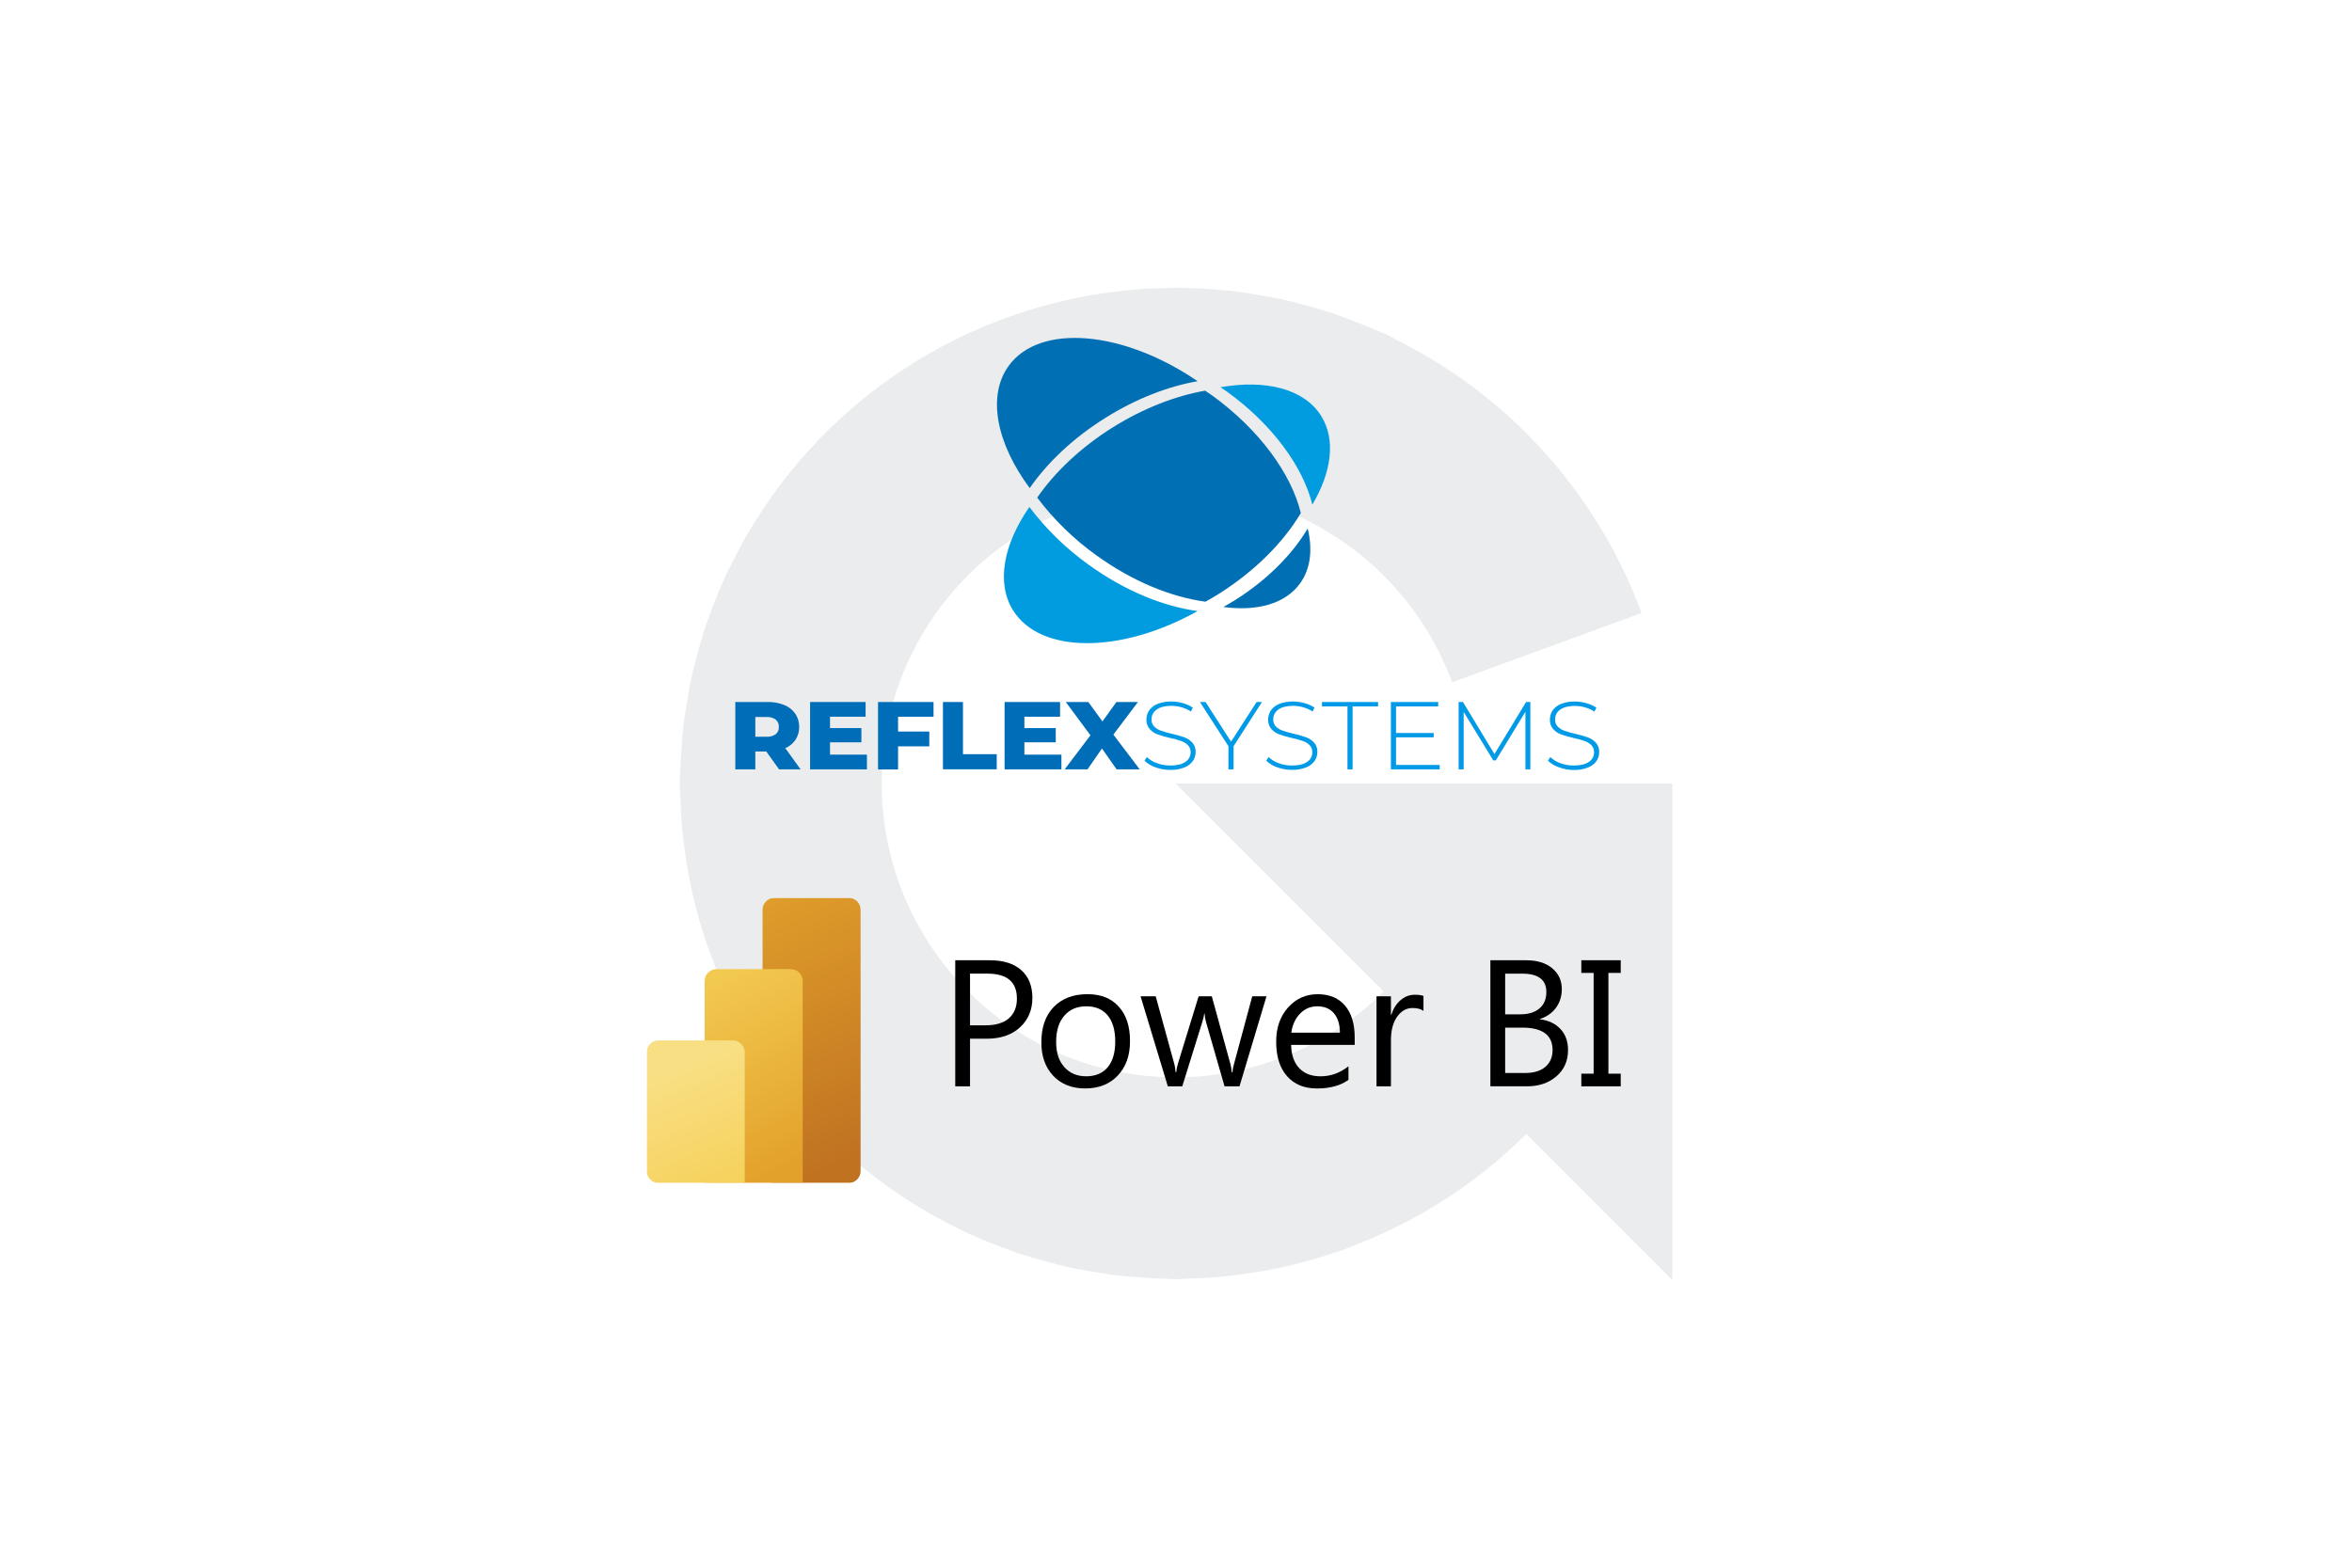 <?xml version="1.0" encoding="UTF-8"?>
<svg xmlns="http://www.w3.org/2000/svg" xmlns:xlink="http://www.w3.org/1999/xlink" viewBox="0 0 1200 800">
  <defs>
    <style>
      .cls-1 {
        fill: none;
      }

      .cls-2 {
        fill: #2c3e50;
        opacity: .1;
      }

      .cls-3 {
        fill: url(#Naamloos_verloop_8);
      }

      .cls-4 {
        fill: url(#Naamloos_verloop_6);
      }

      .cls-5 {
        fill: url(#Naamloos_verloop_7);
      }

      .cls-6 {
        clip-path: url(#clippath);
      }

      .cls-7 {
        mask: url(#mask);
      }

      .cls-8 {
        fill: #006fb3;
      }

      .cls-9 {
        fill: #006db8;
      }

      .cls-10 {
        fill: #fff;
      }

      .cls-11 {
        fill: #009ae7;
      }

      .cls-12 {
        fill: #009cdf;
      }

      .cls-13 {
        clip-path: url(#clippath-1);
      }

      .cls-14 {
        clip-path: url(#clippath-4);
      }

      .cls-15 {
        clip-path: url(#clippath-3);
      }

      .cls-16 {
        clip-path: url(#clippath-2);
      }

      .cls-17 {
        clip-path: url(#clippath-6);
      }

      .cls-18 {
        clip-path: url(#clippath-5);
      }

      .cls-19 {
        isolation: isolate;
      }
    </style>
    <clipPath id="clippath">
      <rect class="cls-1" x="245.9" y="433.58" width="665.05" height="194.72"></rect>
    </clipPath>
    <clipPath id="clippath-1">
      <rect class="cls-1" x="245.9" y="433.58" width="665.05" height="194.72"></rect>
    </clipPath>
    <clipPath id="clippath-2">
      <rect class="cls-1" x="329.95" y="458.19" width="496.95" height="145.5"></rect>
    </clipPath>
    <mask id="mask" x="304.45" y="439.27" width="189.67" height="184.43" maskUnits="userSpaceOnUse">
      <g>
        <rect x="304.45" y="439.27" width="189.67" height="184.43"></rect>
        <g class="cls-19">
          <rect x="329.95" y="458.19" width="109.12" height="145.5"></rect>
          <path class="cls-10" d="m433,458.19c3.35,0,6.07,2.72,6.07,6.07v133.36c0,3.35-2.72,6.07-6.07,6.07h-96.99c-3.35,0-6.06-2.71-6.06-6.06v-60.62c0-3.35,2.72-6.06,6.06-6.06h23.49v-30.31c0-3.35,2.71-6.06,6.06-6.06h23.49v-30.3c0-3.35,2.72-6.07,6.07-6.07h37.88Z"></path>
        </g>
      </g>
    </mask>
    <clipPath id="clippath-3">
      <rect class="cls-1" x="304.45" y="439.27" width="189.67" height="184.43"></rect>
    </clipPath>
    <clipPath id="clippath-4">
      <path class="cls-1" d="m395.13,458.19h37.88c3.35,0,6.07,2.72,6.07,6.07v133.36c0,3.35-2.72,6.07-6.07,6.07h-37.88c-3.35,0-6.07-2.72-6.07-6.07v-133.36c0-3.35,2.72-6.07,6.07-6.07Z"></path>
    </clipPath>
    <linearGradient id="Naamloos_verloop_8" data-name="Naamloos verloop 8" x1="-5042.77" y1="1606.91" x2="-5041.77" y2="1606.91" gradientTransform="translate(-241776.29 760486.56) rotate(90) scale(150.72 -150.72)" gradientUnits="userSpaceOnUse">
      <stop offset="0" stop-color="#e2a12b"></stop>
      <stop offset="1" stop-color="#c07221"></stop>
    </linearGradient>
    <clipPath id="clippath-5">
      <path class="cls-1" d="m365.57,494.56c-3.35,0-6.06,2.71-6.06,6.06v103.06h0s50.02,0,50.02,0v-103.06c0-3.35-2.71-6.06-6.06-6.06h-37.89Z"></path>
    </clipPath>
    <linearGradient id="Naamloos_verloop_7" data-name="Naamloos verloop 7" x1="-5038.79" y1="1616.04" x2="-5037.79" y2="1616.04" gradientTransform="translate(-190483.22 595613.38) rotate(90) scale(118.11 -118.11)" gradientUnits="userSpaceOnUse">
      <stop offset="0" stop-color="#f5cf55"></stop>
      <stop offset="1" stop-color="#e2a12b"></stop>
    </linearGradient>
    <clipPath id="clippath-6">
      <path class="cls-1" d="m336.01,530.94c-3.35,0-6.06,2.72-6.06,6.06v60.62c0,3.35,2.71,6.06,6.06,6.06h43.95v-66.69c0-3.35-2.71-6.06-6.06-6.06h-37.89Z"></path>
    </clipPath>
    <linearGradient id="Naamloos_verloop_6" data-name="Naamloos verloop 6" x1="-5036.96" y1="1640.84" x2="-5035.96" y2="1640.84" gradientTransform="translate(-125667.96 387382.76) rotate(90) scale(76.8 -76.8)" gradientUnits="userSpaceOnUse">
      <stop offset="0" stop-color="#f9df84"></stop>
      <stop offset="1" stop-color="#f5cf55"></stop>
    </linearGradient>
  </defs>
  <g id="Laag_1" data-name="Laag 1">
    <path class="cls-2" d="m852.83,399.8h-253.02l106.15,106.15c-15.81,15.81-35.2,27.96-56.76,35.48-3.08,1.07-6.2,2.05-9.34,2.92-1.55.43-3.11.82-4.68,1.2-3.07.74-6.16,1.4-9.27,1.95-1.84.32-3.7.59-5.57.85-2.88.4-5.77.74-8.67.97-2.19.17-4.39.26-6.6.33-2.74.1-5.48.17-8.23.12-2.16-.04-4.29-.19-6.42-.32-2.96-.19-5.92-.38-8.88-.75-1.6-.19-3.16-.48-4.74-.72-3.51-.55-7.02-1.14-10.51-1.95-.92-.21-1.82-.48-2.74-.7-4.08-1.03-8.16-2.17-12.2-3.55-.42-.14-.83-.31-1.25-.46-4.39-1.55-8.75-3.29-13.06-5.28-.33-.15-.66-.32-.99-.47-4.22-1.98-8.3-4.14-12.24-6.46-.6-.35-1.18-.72-1.77-1.08-3.57-2.16-7.01-4.45-10.34-6.87-.86-.63-1.72-1.27-2.57-1.92-3-2.27-5.89-4.64-8.68-7.11-.95-.84-1.89-1.7-2.82-2.56-2.65-2.46-5.2-5.01-7.64-7.64-.84-.9-1.67-1.82-2.49-2.74-2.47-2.8-4.84-5.68-7.09-8.64-.6-.79-1.2-1.59-1.79-2.39-2.37-3.25-4.61-6.58-6.7-10-.34-.55-.68-1.11-1.01-1.67-2.2-3.71-4.26-7.51-6.13-11.39-.17-.34-.33-.68-.49-1.02-1.91-4.04-3.65-8.16-5.2-12.35-.11-.29-.22-.59-.32-.88-1.5-4.13-2.8-8.34-3.93-12.59-.14-.52-.27-1.04-.4-1.56-1.01-3.97-1.85-7.99-2.53-12.04-.17-.99-.31-1.99-.46-2.99-.54-3.62-.94-7.26-1.22-10.91-.11-1.54-.17-3.09-.23-4.64-.14-3.29-.22-6.58-.14-9.89.04-1.73.16-3.44.26-5.16.19-3.29.42-6.58.83-9.87.18-1.43.43-2.83.65-4.25.55-3.59,1.17-7.18,1.99-10.75.23-1.02.52-2.01.78-3.02.99-3.91,2.08-7.81,3.4-11.68.25-.75.55-1.48.81-2.22,1.43-3.98,3.01-7.94,4.79-11.85.38-.84.8-1.66,1.2-2.5,1.72-3.6,3.57-7.1,5.53-10.49.73-1.25,1.49-2.48,2.26-3.71,1.72-2.79,3.53-5.5,5.41-8.14,1.18-1.64,2.39-3.26,3.63-4.86,1.63-2.11,3.32-4.16,5.05-6.16,1.58-1.82,3.2-3.61,4.87-5.35,1.6-1.68,3.25-3.32,4.92-4.92,1.86-1.78,3.76-3.51,5.71-5.19,1.71-1.47,3.45-2.9,5.22-4.28,1.99-1.56,4.01-3.08,6.07-4.54,1.94-1.37,3.91-2.69,5.91-3.96,2-1.28,4.02-2.51,6.08-3.69,2.19-1.25,4.41-2.44,6.66-3.58,2.01-1.02,4.05-2.01,6.11-2.95,2.34-1.06,4.71-2.05,7.09-2.99,2.16-.85,4.34-1.65,6.54-2.39,2.28-.78,4.58-1.49,6.9-2.16,2.55-.73,5.13-1.4,7.74-1.99,1.96-.45,3.92-.87,5.9-1.24,3.2-.6,6.42-1.09,9.69-1.48,1.43-.18,2.87-.35,4.3-.48,3.91-.35,7.87-.55,11.86-.6.92-.01,1.83-.04,2.75-.04,4.31.03,8.58.26,12.8.65.78.07,1.55.11,2.32.2,4.08.44,8.09,1.09,12.06,1.84,1.01.19,2.01.35,3.02.56,3.59.76,7.11,1.71,10.61,2.73,1.38.4,2.76.76,4.13,1.2,3.16,1.01,6.24,2.19,9.3,3.4,1.6.63,3.2,1.24,4.79,1.94,3.03,1.33,5.99,2.78,8.92,4.29,1.38.71,2.76,1.42,4.11,2.16,3.21,1.79,6.34,3.7,9.4,5.71.83.55,1.67,1.09,2.49,1.65,3.39,2.33,6.69,4.79,9.88,7.39.41.33.81.66,1.21.99,3.39,2.82,6.65,5.78,9.78,8.89,15.76,15.66,27.8,34.38,35.28,54.84l96.65-35.34c-12.52-34.23-32.62-65.58-58.9-91.87l.08-.08c-.58-.58-1.23-1.08-1.81-1.65-4.52-4.44-9.22-8.7-14.11-12.82-1.52-1.28-3.05-2.53-4.6-3.77-4.58-3.68-9.29-7.21-14.16-10.59-2.25-1.56-4.54-3.05-6.84-4.55-4.33-2.8-8.73-5.51-13.28-8.07-3.17-1.79-6.42-3.44-9.67-5.1-2.61-1.32-5.07-2.84-7.75-4.09-1.51-.7-3.06-1.18-4.57-1.85-3.58-1.58-7.24-2.99-10.91-4.41-4.3-1.66-8.59-3.32-12.93-4.73-3.19-1.04-6.45-1.91-9.7-2.82-5.06-1.43-10.11-2.81-15.2-3.91-2.53-.55-5.11-.95-7.67-1.42-5.93-1.09-11.86-2.06-17.8-2.72-2.05-.23-4.13-.35-6.19-.52-6.47-.55-12.91-.92-19.36-.98-.79,0-1.56-.12-2.36-.12-1.41,0-2.78.19-4.19.21-6.08.11-12.13.37-18.15.92-2.95.26-5.85.62-8.77.98-5,.63-9.97,1.35-14.91,2.28-3.73.69-7.42,1.48-11.09,2.33-4.03.94-8.03,1.95-12.01,3.09-4.2,1.19-8.34,2.49-12.45,3.89-3.47,1.18-6.9,2.44-10.31,3.77-4.24,1.65-8.41,3.4-12.53,5.27-3.33,1.51-6.6,3.1-9.87,4.75-3.89,1.97-7.72,4.02-11.49,6.18-3.45,1.97-6.82,4.05-10.18,6.18-3.35,2.14-6.65,4.33-9.88,6.62-3.55,2.51-7.02,5.12-10.45,7.82-2.87,2.26-5.7,4.57-8.47,6.95-3.43,2.95-6.77,6-10.06,9.14-2.65,2.54-5.23,5.12-7.77,7.76-3.01,3.14-5.93,6.36-8.79,9.67-2.69,3.12-5.29,6.31-7.83,9.56-2.33,2.99-4.61,6.01-6.82,9.12-2.91,4.08-5.65,8.27-8.32,12.53-1.56,2.5-3.12,4.99-4.6,7.56-3.03,5.24-5.82,10.61-8.48,16.08-.61,1.27-1.36,2.42-1.95,3.71-.34.72-.56,1.47-.89,2.19-2.67,5.86-5.04,11.86-7.26,17.96-.71,1.96-1.48,3.9-2.15,5.86-1.9,5.66-3.52,11.43-5.02,17.25-.66,2.53-1.38,5.05-1.95,7.59-1.14,5.07-2.02,10.23-2.85,15.41-.54,3.33-1.12,6.66-1.53,9.99-.55,4.54-.86,9.13-1.16,13.74-.26,3.91-.52,7.82-.59,11.72-.03,1.66-.25,3.27-.25,4.94,0,2.95.34,5.82.44,8.75.13,3.65.26,7.3.55,10.93.4,5.19,1.01,10.3,1.72,15.4.39,2.73.77,5.46,1.25,8.17,1.01,5.83,2.23,11.57,3.63,17.26.48,1.94.97,3.87,1.49,5.8,1.67,6.16,3.56,12.2,5.68,18.16.55,1.56,1.12,3.11,1.7,4.65,2.28,6.04,4.76,11.96,7.48,17.77.75,1.61,1.53,3.21,2.32,4.81,2.72,5.52,5.62,10.92,8.72,16.2,1.14,1.94,2.31,3.85,3.5,5.75,2.98,4.78,6.09,9.45,9.38,14.01,1.63,2.28,3.32,4.51,5.03,6.73,3.15,4.07,6.39,8.04,9.77,11.91,2.09,2.4,4.24,4.75,6.43,7.07,3.4,3.6,6.89,7.1,10.49,10.49,2.33,2.2,4.7,4.36,7.13,6.48,3.92,3.43,7.95,6.72,12.09,9.9,2.25,1.73,4.5,3.44,6.82,5.1,4.78,3.44,9.7,6.68,14.73,9.78,1.87,1.15,3.71,2.31,5.62,3.41,5.8,3.38,11.76,6.49,17.85,9.41.94.45,1.79,1,2.74,1.44.53.25,1.08.41,1.62.65,6.25,2.86,12.66,5.4,19.17,7.75,1.63.59,3.25,1.23,4.89,1.79,5.83,1.96,11.77,3.63,17.78,5.18,2.44.63,4.87,1.33,7.31,1.88,4.98,1.12,10.05,1.98,15.14,2.81,3.51.57,7.01,1.18,10.52,1.6,4.2.5,8.45.78,12.71,1.07,4.35.3,8.69.58,13.03.66,1.45.02,2.86.22,4.32.22,2.59,0,5.1-.31,7.68-.39,4.32-.13,8.62-.3,12.9-.65,4.43-.36,8.8-.89,13.16-1.47,3.6-.49,7.18-1,10.75-1.64,4.89-.87,9.71-1.9,14.5-3.05,2.99-.72,5.96-1.47,8.92-2.29,5.04-1.4,10-2.96,14.9-4.66,1.38-.48,2.81-.8,4.18-1.31l-.07-.2c34.85-12.77,66.25-32.72,91.99-58.46l74.5,74.5v-253.42h-.4Z"></path>
  </g>
  <g id="Laag_5" data-name="Laag 5">
    <g class="cls-6">
      <g class="cls-13">
        <g class="cls-16">
          <g class="cls-7">
            <g class="cls-15">
              <g class="cls-14">
                <rect class="cls-3" x="361.06" y="454.38" width="106.01" height="153.12" transform="translate(-183.35 220.38) rotate(-24.58)"></rect>
              </g>
              <g class="cls-18">
                <rect class="cls-5" x="337.74" y="489.14" width="93.54" height="119.97" transform="translate(-204.98 229.93) rotate(-26.57)"></rect>
              </g>
              <g class="cls-17">
                <rect class="cls-4" x="318.04" y="524.18" width="73.84" height="86.27" transform="translate(-188.4 176.67) rotate(-22.25)"></rect>
              </g>
            </g>
          </g>
          <path d="m494.91,530.05v24.32h-7.54v-64.34h17.68c6.88,0,12.21,1.68,16,5.03,3.78,3.35,5.68,8.08,5.68,14.18s-2.1,11.1-6.3,14.99c-4.2,3.89-9.88,5.83-17.03,5.83h-8.48Zm0-33.2v26.38h7.9c5.2,0,9.18-1.19,11.91-3.57,2.74-2.38,4.11-5.74,4.11-10.07,0-8.49-5.02-12.74-15.08-12.74h-8.84Z"></path>
          <path d="m553.65,555.44c-6.79,0-12.21-2.15-16.27-6.44-4.05-4.29-6.08-9.98-6.08-17.07,0-7.72,2.11-13.74,6.33-18.08,4.22-4.34,9.92-6.51,17.1-6.51s12.2,2.11,16.04,6.33c3.84,4.22,5.77,10.07,5.77,17.54s-2.07,13.2-6.21,17.61c-4.14,4.41-9.7,6.62-16.67,6.62m.54-41.91c-4.73,0-8.46,1.61-11.22,4.82-2.75,3.22-4.13,7.65-4.13,13.3s1.39,9.74,4.17,12.88c2.78,3.14,6.51,4.71,11.17,4.71s8.41-1.54,10.97-4.62c2.56-3.08,3.84-7.46,3.84-13.15s-1.28-10.17-3.84-13.28c-2.56-3.11-6.21-4.67-10.97-4.67"></path>
          <path d="m646.17,508.42l-13.77,45.95h-7.63l-9.47-32.89c-.36-1.26-.6-2.68-.72-4.26h-.18c-.09,1.08-.4,2.47-.94,4.17l-10.27,32.98h-7.36l-13.91-45.95h7.72l9.51,34.55c.3,1.05.51,2.42.63,4.13h.36c.09-1.31.36-2.72.81-4.22l10.59-34.46h6.73l9.51,34.64c.3,1.11.52,2.48.67,4.13h.36c.06-1.17.31-2.54.76-4.13l9.33-34.64h7.27Z"></path>
          <path d="m691.17,533.23h-32.44c.12,5.11,1.49,9.06,4.13,11.85,2.63,2.78,6.25,4.17,10.86,4.17,5.17,0,9.93-1.7,14.27-5.11v6.91c-4.04,2.93-9.38,4.4-16.02,4.4s-11.59-2.09-15.3-6.26c-3.71-4.17-5.56-10.04-5.56-17.61,0-7.15,2.03-12.97,6.08-17.48,4.05-4.5,9.09-6.75,15.1-6.75s10.66,1.94,13.95,5.83c3.29,3.89,4.93,9.29,4.93,16.2v3.86Zm-7.54-6.24c-.03-4.25-1.05-7.55-3.07-9.92-2.02-2.36-4.82-3.54-8.41-3.54s-6.42,1.24-8.84,3.72c-2.42,2.48-3.92,5.73-4.49,9.74h24.81Z"></path>
          <path d="m726.26,515.87c-1.29-.99-3.14-1.48-5.56-1.48-3.14,0-5.77,1.48-7.88,4.44-2.11,2.96-3.16,7-3.16,12.12v23.42h-7.36v-45.95h7.36v9.47h.18c1.05-3.23,2.65-5.75,4.8-7.56,2.15-1.81,4.56-2.71,7.22-2.71,1.91,0,3.38.21,4.4.63v7.63Z"></path>
          <path d="m760.4,554.37v-64.34h18.31c5.56,0,9.98,1.36,13.24,4.08,3.26,2.72,4.89,6.27,4.89,10.63,0,3.65-.99,6.82-2.96,9.51-1.97,2.69-4.7,4.61-8.17,5.74v.18c4.34.51,7.81,2.15,10.41,4.91,2.6,2.77,3.9,6.36,3.9,10.79,0,5.5-1.97,9.96-5.92,13.37-3.95,3.41-8.93,5.11-14.94,5.11h-18.76Zm7.54-57.52v20.77h7.72c4.13,0,7.37-.99,9.74-2.98,2.36-1.99,3.55-4.79,3.55-8.41,0-6.25-4.11-9.38-12.34-9.38h-8.66Zm0,27.55v23.15h10.23c4.43,0,7.86-1.05,10.3-3.14,2.44-2.09,3.66-4.97,3.66-8.61,0-7.6-5.18-11.4-15.52-11.4h-8.66Z"></path>
          <polygon points="826.9 490.02 826.9 496.48 820.62 496.48 820.62 547.9 826.9 547.9 826.9 554.36 806.8 554.36 806.8 547.9 813.08 547.9 813.08 496.48 806.8 496.48 806.8 490.02 826.9 490.02"></polygon>
        </g>
      </g>
    </g>
    <path class="cls-8" d="m564.18,213.11c15.65-9.76,31.91-16,46.85-18.58-38-25.95-80.6-29.66-96.42-7.81-11.13,15.44-6.13,39.61,10.75,62.35,8.99-12.99,22.28-25.66,38.82-35.96Z"></path>
    <path class="cls-8" d="m629.67,306.52c-1.83,1.14-3.68,2.19-5.52,3.23,17,2.29,31.55-1.51,39.12-12,5.44-7.51,6.52-17.36,3.92-28.06-7.81,13.24-20.79,26.4-37.52,36.83Z"></path>
    <path class="cls-12" d="m669.56,257.53c9.78-16.52,12.09-33.1,4.53-45.23-8.69-13.94-28.4-18.73-51.38-14.69,1.12.77,2.26,1.49,3.37,2.29,23.24,16.83,38.82,38.48,43.48,57.63Z"></path>
    <path class="cls-12" d="m525.19,258.71c-13.16,19-17.06,38.73-8.32,52.75,14,22.39,55.17,22.17,94.16.37-17.45-2.35-37.23-10.33-55.71-23.72-11.48-8.21-21.64-18.13-30.13-29.4Z"></path>
    <path class="cls-8" d="m663.68,261.8c-4.86-20-21.09-42.51-45.31-60.05-1.16-.84-2.34-1.59-3.51-2.39-14.94,2.63-31.2,8.82-46.86,18.57-16.53,10.31-29.83,23-38.81,36,8.49,11.28,18.65,21.2,30.13,29.41,18.48,13.38,38.26,21.36,55.71,23.71,2.09-1.16,4.18-2.35,6.25-3.64,18.9-11.82,33.57-26.69,42.4-41.61Z"></path>
    <path class="cls-9" d="m390.94,383.48h-5.57v9.13h-10.21v-34.37h16.5c2.91-.07,5.81.46,8.51,1.54,2.24.9,4.18,2.44,5.57,4.42,1.35,1.99,2.04,4.35,2,6.76.05,2.3-.59,4.56-1.83,6.5-1.3,1.92-3.12,3.42-5.24,4.35l7.79,10.8h-10.98l-6.54-9.13Zm4.85-16.26c-1.38-.98-3.06-1.44-4.75-1.32h-5.67v10.07h5.67c1.69.12,3.36-.34,4.75-1.31,1.08-.91,1.67-2.29,1.59-3.7.08-1.43-.51-2.81-1.59-3.74h0Z"></path>
    <path class="cls-9" d="m442.31,385.1v7.51h-29v-34.37h28.32v7.51h-18.15v5.8h16v7.26h-16v6.29h18.83Z"></path>
    <path class="cls-9" d="m458.2,365.75v7.56h15.93v7.56h-15.93v11.78h-10.22v-34.41h28.32v7.51h-18.1Z"></path>
    <path class="cls-9" d="m481.1,358.24h10.21v26.63h17.22v7.71h-27.43v-34.34Z"></path>
    <path class="cls-9" d="m541.54,385.1v7.51h-29v-34.37h28.31v7.51h-18.2v5.8h16v7.26h-16v6.29h18.89Z"></path>
    <path class="cls-9" d="m569.7,392.61l-7.47-10.65-7.38,10.65h-11.66l13.16-17.38-12.59-17h11.5l7.22,9.92,7.12-9.92h11l-12.55,16.64,13.43,17.74h-11.78Z"></path>
    <path class="cls-11" d="m589.54,391.56c-2.1-.69-4.01-1.84-5.6-3.37l1.18-1.86c1.47,1.39,3.22,2.45,5.14,3.11,2.17.81,4.47,1.22,6.78,1.21,3.44,0,6.04-.62,7.79-1.87,1.65-1.06,2.65-2.9,2.63-4.86.07-1.37-.44-2.7-1.4-3.68-.98-.95-2.16-1.67-3.45-2.11-1.82-.62-3.68-1.13-5.57-1.53-2.16-.48-4.28-1.08-6.37-1.81-1.56-.56-2.96-1.5-4.07-2.73-1.17-1.37-1.77-3.13-1.68-4.93-.01-1.64.47-3.24,1.39-4.6,1.07-1.5,2.55-2.65,4.26-3.31,2.27-.89,4.7-1.31,7.14-1.23,1.99,0,3.97.28,5.88.84,1.77.49,3.46,1.25,5,2.26l-1,2c-1.47-.96-3.08-1.69-4.77-2.16-1.67-.48-3.39-.73-5.13-.74-3.33,0-5.86.64-7.58,1.92-1.65,1.12-2.62,3-2.58,5-.07,1.37.44,2.7,1.39,3.68.98.95,2.16,1.67,3.46,2.11,1.84.63,3.72,1.15,5.62,1.57,2.15.48,4.27,1.08,6.34,1.82,1.52.57,2.89,1.49,4,2.68,1.17,1.33,1.77,3.06,1.68,4.83.01,1.63-.48,3.23-1.42,4.57-1.11,1.49-2.62,2.64-4.36,3.29-2.3.88-4.76,1.3-7.22,1.23-2.55,0-5.08-.46-7.48-1.33Z"></path>
    <path class="cls-11" d="m629.38,380.78v11.83h-2.63v-11.83l-14.55-22.54h2.89l13,20.23,13.05-20.23h2.73l-14.49,22.54Z"></path>
    <path class="cls-11" d="m651.63,391.56c-2.09-.69-4.01-1.84-5.59-3.37l1.18-1.86c1.47,1.39,3.22,2.45,5.13,3.11,2.17.81,4.47,1.22,6.79,1.21,3.43,0,6-.62,7.78-1.87,1.66-1.06,2.65-2.89,2.63-4.86.07-1.37-.44-2.7-1.39-3.68-.98-.95-2.16-1.67-3.45-2.11-1.83-.62-3.68-1.13-5.57-1.53-2.16-.48-4.29-1.08-6.38-1.81-1.56-.57-2.95-1.5-4.07-2.73-1.17-1.37-1.77-3.13-1.68-4.93,0-1.64.48-3.24,1.4-4.6,1.06-1.5,2.54-2.65,4.25-3.31,2.28-.89,4.71-1.31,7.15-1.23,1.99,0,3.96.28,5.87.84,1.78.49,3.46,1.25,5,2.26l-1,2c-1.47-.96-3.08-1.69-4.77-2.16-1.67-.48-3.39-.73-5.13-.74-3.33,0-5.86.64-7.59,1.92-1.64,1.13-2.61,3.01-2.57,5-.07,1.37.44,2.7,1.39,3.68.99.94,2.17,1.65,3.47,2.08,1.84.62,3.72,1.15,5.62,1.57,2.15.48,4.27,1.08,6.35,1.82,1.52.57,2.89,1.49,4,2.68,1.17,1.33,1.77,3.06,1.68,4.83,0,1.63-.49,3.23-1.42,4.57-1.11,1.49-2.62,2.64-4.36,3.29-2.3.88-4.76,1.3-7.22,1.23-2.56,0-5.09-.44-7.5-1.3Z"></path>
    <path class="cls-11" d="m687.48,360.5h-13v-2.26h28.62v2.26h-13v32.11h-2.62v-32.11Z"></path>
    <path class="cls-11" d="m734.54,390.35v2.26h-24.91v-34.37h24.14v2.26h-21.51v13.55h19.22v2.21h-19.22v14.09h22.28Z"></path>
    <path class="cls-11" d="m778.28,392.61v-29.41l-15.11,24.84h-1.29l-15.11-24.74v29.31h-2.58v-34.37h2.22l16.07,26.56,16.14-26.56h2.17v34.37h-2.51Z"></path>
    <path class="cls-11" d="m795.38,391.56c-2.1-.69-4.01-1.84-5.6-3.37l1.19-1.86c1.47,1.39,3.22,2.45,5.13,3.11,2.17.81,4.47,1.22,6.78,1.21,3.44,0,6.04-.62,7.79-1.87,1.65-1.06,2.65-2.9,2.63-4.86.06-1.37-.44-2.69-1.39-3.68-.98-.95-2.16-1.67-3.46-2.11-1.82-.62-3.68-1.13-5.57-1.53-2.16-.48-4.28-1.08-6.37-1.81-1.56-.56-2.96-1.5-4.07-2.73-1.17-1.37-1.77-3.13-1.68-4.93,0-1.64.48-3.24,1.39-4.6,1.07-1.5,2.55-2.65,4.26-3.31,2.27-.89,4.7-1.3,7.14-1.23,2.01,0,4.01.3,5.93.88,1.78.48,3.46,1.25,5,2.26l-1,2c-1.47-.96-3.09-1.69-4.78-2.16-1.67-.48-3.39-.73-5.13-.74-3.33,0-5.86.64-7.58,1.92-1.65,1.12-2.62,3-2.58,5-.07,1.37.44,2.7,1.4,3.68.98.95,2.16,1.67,3.45,2.11,1.84.63,3.72,1.15,5.62,1.57,2.15.48,4.27,1.09,6.35,1.82,1.53.57,2.9,1.48,4,2.68,1.17,1.33,1.77,3.06,1.68,4.83.01,1.63-.48,3.23-1.42,4.57-1.11,1.49-2.62,2.64-4.36,3.29-2.3.88-4.76,1.3-7.22,1.23-2.57-.02-5.12-.48-7.53-1.37Z"></path>
  </g>
</svg>
